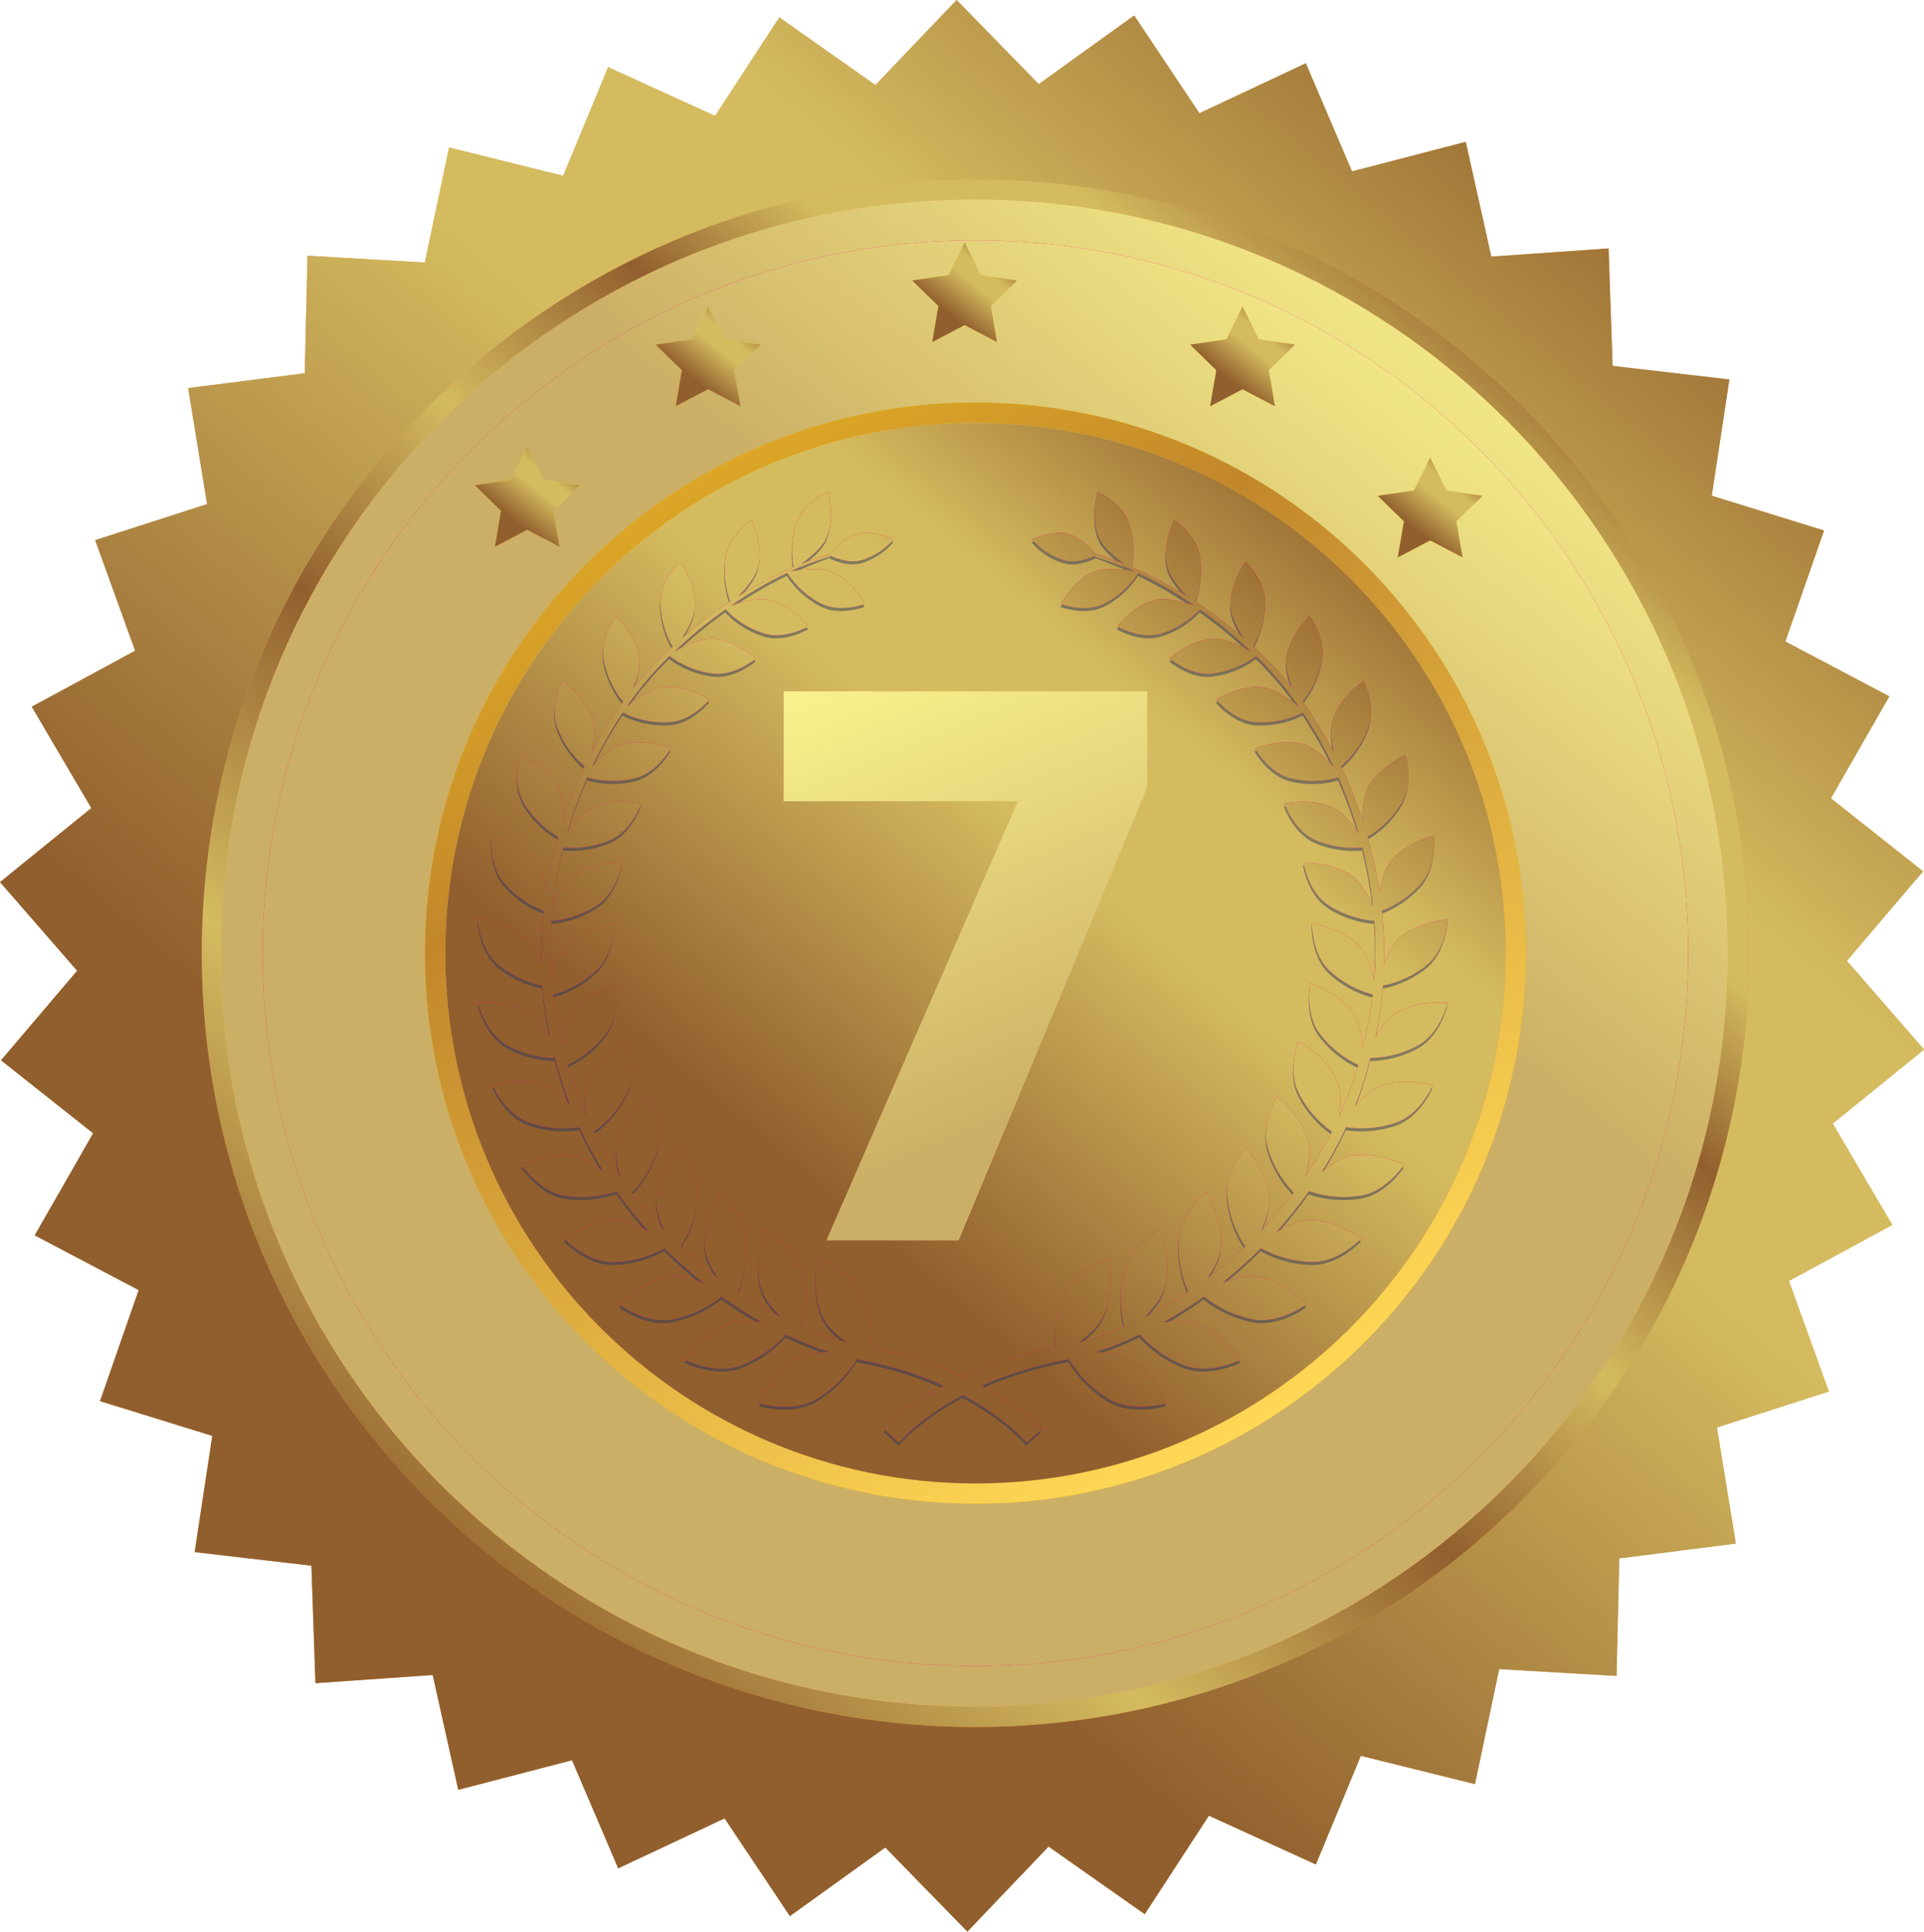 <svg xmlns="http://www.w3.org/2000/svg" width="526" height="528" viewBox="0 0 526 528" fill="none"><path d="M264.474 528L242.028 505.006L215.943 523.769L198.095 497.046L169.01 510.706L156.381 481.155L125.281 489.239L118.294 457.857L86.237 460.09L85.131 427.975L53.214 424.267L58.036 392.496L27.342 382.992L37.913 352.65L9.483 337.676L25.458 309.781L0.267 289.828L21.086 265.347L0 241.114L24.963 220.877L8.681 193.174L36.939 177.869L26.024 147.652L56.617 137.794L51.439 106.085L83.319 102.023L84.062 69.897L116.142 71.766L122.773 40.318L153.967 48.057L166.259 18.367L195.499 31.691L213.05 4.763L239.334 23.248L261.529 0L283.983 22.997L310.067 4.233L327.907 30.953L356.998 17.299L369.627 46.846L400.724 38.77L407.711 70.143L439.77 67.908L440.871 100.028L472.799 103.732L467.977 135.506L498.668 145.014L488.09 175.355L516.522 190.342L500.55 218.227L525.74 238.175L504.916 262.651L526.01 286.888L501.05 307.128L517.328 334.835L489.066 350.134L499.981 380.362L469.391 390.203L474.561 421.925L442.689 425.979L441.948 458.107L409.863 456.239L403.237 487.68L372.043 479.948L359.746 509.647L330.501 496.313L312.96 523.24L286.672 504.752L264.474 528Z" fill="#EDA256"></path><path d="M264.474 528L242.028 505.006L215.943 523.769L198.095 497.046L169.01 510.706L156.381 481.155L125.281 489.239L118.294 457.857L86.237 460.09L85.131 427.975L53.214 424.267L58.036 392.496L27.342 382.992L37.913 352.65L9.483 337.676L25.458 309.781L0.267 289.828L21.086 265.347L0 241.114L24.963 220.877L8.681 193.174L36.939 177.869L26.024 147.652L56.617 137.794L51.439 106.085L83.319 102.023L84.062 69.897L116.142 71.766L122.773 40.318L153.967 48.057L166.259 18.367L195.499 31.691L213.05 4.763L239.334 23.248L261.529 0L283.983 22.997L310.067 4.233L327.907 30.953L356.998 17.299L369.627 46.846L400.724 38.77L407.711 70.143L439.77 67.908L440.871 100.028L472.799 103.732L467.977 135.506L498.668 145.014L488.09 175.355L516.522 190.342L500.55 218.227L525.74 238.175L504.916 262.651L526.01 286.888L501.05 307.128L517.328 334.835L489.066 350.134L499.981 380.362L469.391 390.203L474.561 421.925L442.689 425.979L441.948 458.107L409.863 456.239L403.237 487.68L372.043 479.948L359.746 509.647L330.501 496.313L312.96 523.24L286.672 504.752L264.474 528Z" fill="url(#paint0_linear_41_1217)"></path><path d="M266.67 472.049C150.051 472.049 55.175 377.165 55.175 260.539C55.175 143.918 150.052 49.038 266.67 49.038C383.293 49.038 478.17 143.917 478.17 260.539C478.172 377.166 383.293 472.049 266.67 472.049Z" fill="url(#paint1_linear_41_1217)"></path><path d="M266.67 472.049C150.051 472.049 55.175 377.165 55.175 260.539C55.175 143.918 150.052 49.038 266.67 49.038C383.293 49.038 478.17 143.917 478.17 260.539C478.172 377.166 383.293 472.049 266.67 472.049Z" fill="url(#paint2_linear_41_1217)"></path><path d="M266.343 466.466C152.781 466.466 60.394 374.071 60.394 260.503C60.394 146.94 152.783 54.549 266.343 54.549C379.908 54.549 472.297 146.94 472.297 260.503C472.297 374.071 379.908 466.466 266.343 466.466Z" fill="#FFAE5C"></path><path d="M266.343 466.466C152.781 466.466 60.394 374.071 60.394 260.503C60.394 146.94 152.783 54.549 266.343 54.549C379.908 54.549 472.297 146.94 472.297 260.503C472.297 374.071 379.908 466.466 266.343 466.466Z" fill="url(#paint3_linear_41_1217)"></path><path d="M266.67 455.409C159.225 455.409 71.813 367.991 71.813 260.539C71.813 153.094 159.225 65.679 266.67 65.679C374.118 65.679 461.531 153.093 461.531 260.539C461.531 367.991 374.118 455.409 266.67 455.409Z" fill="#FF006B"></path><path d="M266.67 455.409C159.225 455.409 71.813 367.991 71.813 260.539C71.813 153.094 159.225 65.679 266.67 65.679C374.118 65.679 461.531 153.093 461.531 260.539C461.531 367.991 374.118 455.409 266.67 455.409Z" fill="url(#paint4_linear_41_1217)"></path><path d="M266.67 411.031C183.695 411.031 116.188 343.522 116.188 260.538C116.188 177.559 183.695 110.053 266.67 110.053C349.647 110.053 417.153 177.561 417.153 260.538C417.155 343.522 349.647 411.031 266.67 411.031Z" fill="#E7B40B"></path><path d="M266.67 411.031C183.695 411.031 116.188 343.522 116.188 260.538C116.188 177.559 183.695 110.053 266.67 110.053C349.647 110.053 417.153 177.561 417.153 260.538C417.155 343.522 349.647 411.031 266.67 411.031Z" fill="url(#paint5_linear_41_1217)"></path><path d="M266.67 405.487C186.751 405.487 121.736 340.464 121.736 260.54C121.736 180.62 186.751 115.601 266.67 115.601C346.59 115.601 411.609 180.62 411.609 260.54C411.609 340.464 346.59 405.487 266.67 405.487Z" fill="url(#paint6_linear_41_1217)"></path><path d="M266.67 405.487C186.751 405.487 121.736 340.464 121.736 260.54C121.736 180.62 186.751 115.601 266.67 115.601C346.59 115.601 411.609 180.62 411.609 260.54C411.609 340.464 346.59 405.487 266.67 405.487Z" fill="url(#paint7_linear_41_1217)"></path><path opacity="0.5" d="M387.64 286.569C393.741 283.24 395.646 274.955 395.646 274.955C395.646 274.955 386.221 273.995 380.549 278.404C378.807 279.76 377.199 282.103 375.936 284.33C376.968 279.634 377.635 274.927 378.009 270.237C380.319 269.806 385.147 268.509 389.958 264.671C395.276 260.424 395.702 252.101 395.702 252.101C395.702 252.101 386.447 252.779 381.72 258C380.295 259.576 379.162 262.051 378.326 264.382C378.447 259.463 378.23 254.584 377.718 249.776C379.808 249.017 384.374 246.947 388.471 242.308C392.879 237.302 391.874 229.197 391.874 229.197C391.874 229.197 383.057 231.428 379.394 237.27C378.172 239.215 377.473 242.158 377.077 244.738C376.299 239.56 375.182 234.487 373.775 229.562C375.552 228.568 379.803 225.786 383.084 220.407C386.491 214.829 384.145 207.177 384.145 207.177C384.145 207.177 376.008 210.831 373.468 217.094C372.533 219.389 372.422 222.744 372.526 225.459C370.825 220.201 368.806 215.131 366.504 210.321C368.064 209.05 371.676 205.646 373.917 199.917C376.254 193.952 372.685 186.962 372.685 186.962C372.685 186.962 365.46 191.873 364.069 198.352C363.567 200.678 364.001 203.852 364.55 206.425C361.965 201.488 359.099 196.866 356.02 192.614C357.358 191.024 360.129 187.181 361.285 181.45C362.524 175.292 357.895 169.159 357.895 169.159C357.895 169.159 351.754 175.126 351.511 181.617C351.431 183.789 352.26 186.527 353.157 188.825C349.783 184.59 346.197 180.817 342.486 177.566C343.454 175.959 345.658 171.665 345.801 165.672C345.957 159.519 340.437 154.386 340.437 154.386C340.437 154.386 335.526 161.192 336.402 167.494C336.749 169.996 338.455 173.057 339.905 175.279C335.384 171.342 330.936 168.03 326.693 165.238C327.302 163.73 328.88 159.048 327.959 152.96C327.053 147.001 320.857 142.984 320.857 142.984C320.857 142.984 317.276 150.388 319.193 156.32C320.034 158.917 322.585 161.883 324.432 163.787C318.894 160.324 313.77 157.754 309.365 155.855C309.677 154.437 310.495 149.557 308.52 143.68C306.637 138.078 299.966 135.26 299.966 135.26C299.966 135.26 297.783 143.013 300.633 148.416C301.967 150.936 305.253 153.526 307.362 155.018C304.221 153.74 301.519 152.819 299.389 152.164C298.431 150.994 295.113 147.274 291.1 146.589C287.709 146.012 281.997 148.197 281.997 148.197C281.997 148.197 284.73 151.926 290.263 153.822C294.259 155.194 298.706 153.036 299.53 152.602C302.305 153.576 306.021 154.998 310.387 157.069C308.339 156.686 302.845 155.829 299.522 156.916C293.722 158.821 289.911 165.921 289.911 165.921C289.911 165.921 296.672 168.518 301.913 165.79C307.772 162.755 310.566 158.323 311.095 157.408C315.694 159.628 320.963 162.563 326.577 166.429C324.167 165.582 319.663 164.229 316.573 164.672C310.404 165.553 305.321 172.016 305.321 172.016C305.321 172.016 311.649 175.821 317.401 174.01C323.449 172.114 326.99 168.498 327.962 167.394C332.171 170.379 336.548 173.883 340.969 178.012C341.298 178.303 341.62 178.614 341.946 178.912C339.652 177.631 335.431 175.518 332.282 175.42C325.926 175.206 319.672 180.81 319.672 180.81C319.672 180.81 325.363 185.752 331.467 184.954C337.942 184.112 342.155 181.053 343.282 180.148C347.442 184.136 351.389 188.822 355.025 194.045C352.939 192.346 349.095 189.505 345.975 188.848C339.625 187.517 332.353 192.032 332.353 192.032C332.353 192.032 337.188 198.006 343.457 198.284C349.973 198.58 354.683 196.36 356.096 195.599C359.16 200.171 361.971 205.14 364.461 210.413C362.568 208.352 359.774 205.666 357.219 204.642C351.074 202.171 342.967 205.421 342.967 205.421C342.967 205.421 346.762 212.282 353.017 213.673C359.02 215.017 363.862 213.922 365.786 213.342C367.943 218.246 369.824 223.387 371.346 228.713C369.824 226.393 367.67 223.567 365.469 222.199C359.727 218.629 351.005 220.457 351.005 220.457C351.005 220.457 353.604 228.028 359.645 230.533C365.278 232.878 370.218 232.714 372.364 232.482C373.685 237.745 374.663 243.166 375.246 248.673C374.129 246.058 372.444 242.772 370.448 240.983C365.315 236.379 356.221 236.67 356.221 236.67C356.221 236.67 357.494 244.737 363.121 248.325C368.395 251.702 373.422 252.403 375.597 252.544C375.982 257.902 375.986 263.332 375.561 268.787C374.9 265.948 373.785 262.315 372.078 260.15C367.736 254.61 358.55 253.295 358.55 253.295C358.55 253.295 358.402 261.628 363.416 266.231C368.101 270.539 373.008 272.138 375.185 272.67C374.618 277.557 373.701 282.449 372.391 287.312C372.185 284.484 371.689 281.102 370.483 278.853C367.091 272.519 358.094 269.566 358.094 269.566C358.094 269.566 356.47 277.921 360.69 283.428C364.538 288.456 369.036 290.93 371.197 291.904C369.824 296.761 368.078 301.434 366.054 305.925C366.361 303.022 366.477 299.461 365.651 296.947C363.365 289.982 354.847 285.421 354.847 285.421C354.847 285.421 351.731 293.523 355.007 299.812C357.962 305.517 362.015 308.795 364.026 310.172C361.872 314.415 359.449 318.47 356.809 322.333C357.538 319.628 358.115 316.469 357.768 314.038C356.711 306.639 348.957 300.547 348.957 300.547C348.957 300.547 344.391 308.136 346.56 315.033C348.444 321.036 351.747 324.981 353.58 326.825C350.796 330.503 347.812 333.973 344.679 337.237C345.8 334.761 346.804 331.922 346.88 329.585C347.127 321.957 340.414 314.464 340.414 314.464C340.414 314.464 334.483 321.279 335.442 328.596C336.249 334.84 338.784 339.341 340.313 341.567C336.998 344.681 333.552 347.555 330.022 350.198C331.544 347.951 332.994 345.358 333.471 343.082C335.068 335.462 329.649 326.738 329.649 326.738C329.649 326.738 322.484 332.538 322.15 340.059C321.855 346.464 323.598 351.425 324.739 353.939C320.796 356.57 316.787 358.903 312.767 360.919C314.826 358.845 316.954 356.318 317.901 353.955C320.859 346.579 316.957 336.857 316.957 336.857C316.957 336.857 308.732 341.411 307.061 348.915C305.6 355.437 306.544 360.817 307.253 363.492C303.033 365.301 298.845 366.741 294.758 367.807C297.072 366.137 299.458 364.087 300.75 362.007C305.028 355.12 302.834 344.655 302.834 344.655C302.834 344.655 293.754 347.775 290.752 355.017C288.303 360.904 288.136 366.149 288.318 369.109C282.376 370.239 276.988 371.755 272.167 373.477C268.847 374.653 265.837 375.881 263.117 377.118C260.397 375.881 257.389 374.653 254.071 373.477C249.25 371.753 243.851 370.236 237.909 369.106C238.091 366.148 237.927 360.901 235.48 355.017C232.471 347.775 223.396 344.655 223.396 344.655C223.396 344.655 221.201 355.12 225.475 362.007C226.767 364.087 229.148 366.135 231.46 367.805C227.378 366.738 223.187 365.297 218.977 363.489C219.683 360.817 220.622 355.439 219.172 348.917C217.5 341.415 209.266 336.859 209.266 336.859C209.266 336.859 205.37 346.581 208.32 353.956C209.268 356.315 211.396 358.84 213.452 360.912C209.437 358.898 205.428 356.565 201.488 353.939C202.629 351.421 204.373 346.462 204.084 340.061C203.741 332.541 196.581 326.739 196.581 326.739C196.581 326.739 191.158 335.463 192.755 343.083C193.233 345.356 194.68 347.939 196.196 350.188C192.672 347.546 189.225 344.676 185.917 341.566C187.446 339.338 189.979 334.838 190.791 328.599C191.743 321.284 185.816 314.468 185.816 314.468C185.816 314.468 179.106 321.96 179.346 329.588C179.423 331.92 180.426 334.753 181.541 337.225C178.413 333.964 175.431 330.495 172.65 326.825C174.484 324.978 177.785 321.036 179.669 315.037C181.834 308.137 177.273 300.55 177.273 300.55C177.273 300.55 169.516 306.642 168.456 314.042C168.109 316.467 168.688 319.621 169.413 322.319C166.776 318.461 164.355 314.408 162.208 310.169C164.219 308.791 168.271 305.514 171.224 299.814C174.492 293.523 171.379 285.423 171.379 285.423C171.379 285.423 162.856 289.983 160.574 296.949C159.751 299.455 159.861 303.006 160.169 305.903C158.144 301.416 156.406 296.751 155.037 291.904C157.2 290.927 161.698 288.453 165.535 283.428C169.757 277.921 168.13 269.566 168.13 269.566C168.13 269.566 159.129 272.518 155.745 278.853C154.543 281.094 154.04 284.463 153.839 287.286C152.529 282.431 151.616 277.546 151.05 272.669C153.23 272.132 158.131 270.529 162.809 266.229C167.824 261.625 167.677 253.293 167.677 253.293C167.677 253.293 158.49 254.608 154.141 260.148C152.447 262.305 151.334 265.922 150.672 268.756C150.246 263.31 150.253 257.889 150.638 252.541C152.817 252.398 157.838 251.692 163.102 248.321C168.731 244.735 170.004 236.667 170.004 236.667C170.004 236.667 160.907 236.374 155.778 240.98C153.788 242.759 152.108 246.026 150.989 248.638C151.579 243.139 152.551 237.731 153.873 232.479C156.02 232.711 160.955 232.871 166.582 230.528C172.623 228.023 175.221 220.452 175.221 220.452C175.221 220.452 166.5 218.624 160.759 222.194C158.563 223.557 156.417 226.367 154.892 228.684C156.417 223.366 158.293 218.235 160.444 213.338C162.373 213.917 167.207 215.01 173.21 213.668C179.464 212.278 183.261 205.417 183.261 205.417C183.261 205.417 175.156 202.166 169.006 204.637C166.453 205.658 163.672 208.331 161.782 210.392C164.267 205.126 167.074 200.163 170.134 195.599C171.56 196.365 176.269 198.577 182.77 198.279C189.039 198.001 193.878 192.028 193.878 192.028C193.878 192.028 186.607 187.512 180.249 188.843C177.145 189.496 173.316 192.319 171.223 194.018C174.854 188.808 178.799 184.13 182.948 180.148C184.081 181.055 188.295 184.107 194.758 184.95C200.865 185.749 206.554 180.805 206.554 180.805C206.554 180.805 200.3 175.202 193.943 175.415C190.807 175.515 186.603 177.611 184.302 178.896C184.625 178.6 184.943 178.293 185.269 178.007C189.683 173.88 194.059 170.379 198.264 167.394C199.25 168.506 202.788 172.112 208.824 174.006C214.574 175.816 220.908 172.011 220.908 172.011C220.908 172.011 215.822 165.547 209.65 164.668C206.575 164.225 202.09 165.568 199.674 166.415C205.28 162.555 210.544 159.625 215.135 157.408C215.671 158.329 218.465 162.753 224.318 165.785C229.558 168.513 236.318 165.917 236.318 165.917C236.318 165.917 232.505 158.816 226.706 156.911C223.395 155.828 217.916 156.677 215.857 157.062C220.217 154.993 223.928 153.574 226.703 152.602C227.536 153.037 231.973 155.191 235.966 153.818C241.494 151.923 244.227 148.194 244.227 148.194C244.227 148.194 238.525 146.009 235.123 146.586C231.113 147.271 227.79 150.997 226.838 152.163C224.707 152.82 222.001 153.738 218.858 155.018C220.966 153.529 224.26 150.936 225.591 148.412C228.447 143.009 226.259 135.256 226.259 135.256C226.259 135.256 219.588 138.074 217.706 143.677C215.73 149.555 216.545 154.441 216.862 155.854C212.451 157.755 207.324 160.326 201.788 163.793C203.634 161.888 206.193 158.916 207.032 156.317C208.945 150.385 205.368 142.98 205.368 142.98C205.368 142.98 199.173 146.998 198.269 152.957C197.345 159.049 198.928 163.734 199.536 165.24C195.287 168.032 190.838 171.348 186.309 175.287C187.759 173.065 189.481 169.998 189.827 167.489C190.701 161.187 185.798 154.381 185.798 154.381C185.798 154.381 180.271 159.514 180.421 165.667C180.57 171.667 182.779 175.968 183.74 177.568C180.027 180.82 176.441 184.596 173.063 188.835C173.962 186.535 174.795 183.789 174.714 181.612C174.472 175.12 168.328 169.154 168.328 169.154C168.328 169.154 163.7 175.287 164.939 181.445C166.098 187.179 168.874 191.028 170.208 192.616C167.133 196.868 164.264 201.491 161.676 206.428C162.225 203.851 162.659 200.676 162.16 198.347C160.767 191.868 153.543 186.957 153.543 186.957C153.543 186.957 149.979 193.945 152.31 199.912C154.554 205.642 158.171 209.046 159.727 210.318C157.425 215.134 155.401 220.211 153.699 225.475C153.807 222.759 153.696 219.392 152.764 217.089C150.219 210.826 142.08 207.172 142.08 207.172C142.08 207.172 139.731 214.824 143.138 220.402C146.425 225.786 150.679 228.57 152.457 229.56C151.045 234.495 149.933 239.578 149.153 244.766C148.754 242.176 148.058 239.216 146.832 237.263C143.168 231.421 134.356 229.19 134.356 229.19C134.356 229.19 133.345 237.295 137.759 242.301C141.85 246.947 146.432 249.014 148.515 249.771C148.004 254.589 147.785 259.481 147.909 264.406C147.071 262.067 145.933 259.577 144.499 257.994C139.778 252.773 130.528 252.094 130.528 252.094C130.528 252.094 130.95 260.418 136.27 264.665C141.083 268.51 145.919 269.807 148.226 270.23C148.595 274.927 149.266 279.642 150.302 284.348C149.037 282.111 147.423 279.758 145.678 278.398C140.005 273.987 130.585 274.948 130.585 274.948C130.585 274.948 132.493 283.234 138.588 286.563C144.176 289.615 149.34 290.032 151.691 290.04C152.788 294.546 154.18 298.916 155.834 303.141C154.212 301.215 152.281 299.28 150.376 298.275C143.895 294.848 134.602 297.481 134.602 297.481C134.602 297.481 137.984 305.478 144.699 307.734C150.712 309.758 155.858 309.336 158.301 308.938C160.288 313.241 162.557 317.371 165.043 321.322C163.02 319.599 160.624 317.887 158.448 317.181C151.328 314.887 142.45 319.182 142.45 319.182C142.45 319.182 147.264 326.608 154.411 327.693C160.959 328.686 166.138 327.268 168.445 326.437C171.232 330.382 174.248 334.115 177.433 337.634C175.044 336.214 172.234 334.848 169.845 334.517C162.287 333.472 154.13 339.357 154.13 339.357C154.13 339.357 160.28 345.973 167.662 345.79C174.465 345.628 179.445 343.247 181.593 342.011C184.983 345.411 188.534 348.573 192.188 351.478C189.552 350.487 186.517 349.629 184.08 349.721C176.299 350.008 169.144 357.366 169.144 357.366C169.144 357.366 176.497 362.925 183.885 361.438C190.625 360.079 195.184 356.858 197.157 355.222C200.83 357.847 204.576 360.232 208.352 362.338C205.76 361.907 202.96 361.693 200.78 362.163C193.016 363.835 187.128 372.496 187.128 372.496C187.128 372.496 195.506 376.777 202.663 373.973C208.94 371.514 212.893 367.678 214.69 365.614C218.749 367.543 222.802 369.159 226.795 370.427C224.17 370.466 221.406 370.753 219.35 371.589C211.842 374.645 207.464 384.392 207.464 384.392C207.464 384.392 216.634 387.21 223.331 383.128C229.425 379.41 232.736 374.655 234.088 372.343C243.603 374.049 251.526 376.706 257.979 379.62C246.288 385.768 241.516 391.449 241.516 391.449L245.669 395.151C245.669 395.151 251.115 388.528 263.105 382.136C275.101 388.528 280.549 395.151 280.549 395.151L284.704 391.449C284.704 391.449 279.926 385.768 268.235 379.62C274.688 376.708 282.608 374.052 292.118 372.343C293.475 374.656 296.785 379.41 302.871 383.128C309.569 387.21 318.745 384.392 318.745 384.392C318.745 384.392 314.364 374.645 306.856 371.589C304.803 370.753 302.041 370.467 299.416 370.427C303.406 369.157 307.462 367.543 311.519 365.614C313.318 367.681 317.266 371.514 323.545 373.973C330.703 376.777 339.078 372.496 339.078 372.496C339.078 372.496 333.193 363.835 325.424 362.163C323.249 361.695 320.452 361.907 317.862 362.338C321.635 360.232 325.381 357.848 329.052 355.222C331.025 356.861 335.582 360.081 342.322 361.438C349.706 362.925 357.059 357.366 357.059 357.366C357.059 357.366 349.907 350.008 342.128 349.721C339.696 349.629 336.662 350.487 334.026 351.478C337.68 348.571 341.226 345.411 344.618 342.011C346.769 343.249 351.751 345.628 358.547 345.79C365.929 345.973 372.081 339.357 372.081 339.357C372.081 339.357 363.924 333.472 356.366 334.517C353.98 334.848 351.173 336.213 348.783 337.634C351.964 334.115 354.978 330.382 357.766 326.442C360.079 327.272 365.257 328.686 371.793 327.694C378.943 326.609 383.763 319.184 383.763 319.184C383.763 319.184 374.886 314.889 367.766 317.183C365.593 317.887 363.201 319.594 361.175 321.311C363.661 317.363 365.927 313.238 367.916 308.939C370.361 309.338 375.502 309.756 381.511 307.735C388.225 305.478 391.607 297.483 391.607 297.483C391.607 297.483 382.314 294.849 375.828 298.277C373.931 299.28 372.005 301.207 370.39 303.128C372.042 298.908 373.434 294.541 374.524 290.041C376.897 290.037 382.049 289.617 387.64 286.569Z" fill="#2C3B5C"></path><path d="M387.746 285.736C393.847 282.407 395.752 274.12 395.752 274.12C395.752 274.12 386.327 273.159 380.655 277.57C378.914 278.925 377.307 281.269 376.043 283.497C377.077 278.799 377.742 274.091 378.117 269.4C380.427 268.971 385.251 267.674 390.063 263.837C395.382 259.588 395.806 251.264 395.806 251.264C395.806 251.264 386.552 251.944 381.827 257.165C380.401 258.742 379.27 261.216 378.431 263.549C378.553 258.63 378.336 253.751 377.824 248.941C379.909 248.181 384.484 246.111 388.576 241.473C392.987 236.469 391.982 228.365 391.982 228.365C391.982 228.365 383.161 230.595 379.5 236.436C378.278 238.382 377.579 241.325 377.183 243.905C376.405 238.726 375.288 233.652 373.883 228.728C375.661 227.733 379.908 224.951 383.19 219.575C386.595 213.995 384.251 206.344 384.251 206.344C384.251 206.344 376.116 209.998 373.573 216.259C372.642 218.556 372.526 221.909 372.634 224.623C370.93 219.365 368.911 214.296 366.612 209.486C368.171 208.213 371.782 204.81 374.024 199.081C376.358 193.117 372.788 186.126 372.788 186.126C372.788 186.126 365.564 191.037 364.173 197.514C363.672 199.843 364.107 203.015 364.657 205.588C362.076 200.651 359.206 196.03 356.125 191.778C357.462 190.191 360.233 186.345 361.391 180.614C362.63 174.457 358.004 168.324 358.004 168.324C358.004 168.324 351.86 174.29 351.62 180.782C351.538 182.956 352.368 185.692 353.268 187.991C349.892 183.755 346.304 179.982 342.594 176.732C343.562 175.126 345.762 170.83 345.909 164.838C346.063 158.686 340.543 153.551 340.543 153.551C340.543 153.551 335.635 160.357 336.511 166.66C336.855 169.163 338.567 172.226 340.016 174.444C335.492 170.507 331.044 167.196 326.802 164.407C327.408 162.899 328.99 158.215 328.068 152.128C327.163 146.168 320.966 142.152 320.966 142.152C320.966 142.152 317.383 149.556 319.303 155.488C320.143 158.084 322.693 161.05 324.538 162.955C319.004 159.492 313.877 156.922 309.473 155.024C309.786 153.604 310.603 148.724 308.627 142.85C306.746 137.244 300.073 134.428 300.073 134.428C300.073 134.428 297.892 142.179 300.742 147.582C302.076 150.105 305.361 152.694 307.473 154.184C304.329 152.906 301.625 151.985 299.493 151.331C298.538 150.161 295.22 146.443 291.206 145.758C287.815 145.179 282.106 147.364 282.106 147.364C282.106 147.364 284.837 151.095 290.369 152.988C294.367 154.361 298.812 152.202 299.636 151.772C302.414 152.743 306.129 154.165 310.495 156.236C308.447 155.853 302.953 154.996 299.633 156.081C293.831 157.986 290.02 165.088 290.02 165.088C290.02 165.088 296.78 167.683 302.022 164.956C307.883 161.92 310.675 157.486 311.206 156.573C315.803 158.793 321.074 161.727 326.688 165.595C324.278 164.749 319.774 163.394 316.684 163.839C310.513 164.72 305.428 171.182 305.428 171.182C305.428 171.182 311.759 174.987 317.512 173.176C323.559 171.279 327.098 167.664 328.073 166.558C332.28 169.544 336.659 173.047 341.078 177.175C341.404 177.466 341.731 177.778 342.057 178.077C339.763 176.794 335.539 174.684 332.393 174.582C326.037 174.372 319.782 179.972 319.782 179.972C319.782 179.972 325.476 184.914 331.578 184.117C338.051 183.273 342.263 180.215 343.391 179.312C347.55 183.301 351.5 187.986 355.136 193.207C353.049 191.508 349.204 188.667 346.084 188.012C339.734 186.679 332.465 191.196 332.465 191.196C332.465 191.196 337.3 197.168 343.568 197.449C350.083 197.743 354.793 195.523 356.207 194.763C359.27 199.335 362.08 204.304 364.569 209.576C362.68 207.516 359.885 204.828 357.33 203.804C351.183 201.338 343.076 204.585 343.076 204.585C343.076 204.585 346.872 211.446 353.127 212.836C359.132 214.179 363.972 213.084 365.898 212.505C368.054 217.41 369.935 222.551 371.459 227.876C369.935 225.557 367.779 222.731 365.577 221.363C359.836 217.792 351.114 219.622 351.114 219.622C351.114 219.622 353.713 227.19 359.754 229.696C365.387 232.042 370.327 231.879 372.473 231.646C373.794 236.907 374.772 242.326 375.359 247.837C374.238 245.22 372.555 241.936 370.558 240.145C365.424 235.539 356.332 235.832 356.332 235.832C356.332 235.832 357.607 243.9 363.231 247.488C368.506 250.864 373.532 251.565 375.707 251.708C376.093 257.066 376.095 262.494 375.672 267.949C375.008 265.111 373.892 261.478 372.187 259.313C367.845 253.775 358.66 252.46 358.66 252.46C358.66 252.46 358.512 260.792 363.527 265.396C368.21 269.703 373.118 271.302 375.293 271.836C374.725 276.723 373.811 281.614 372.5 286.477C372.298 283.649 371.796 280.267 370.592 278.02C367.202 271.686 358.205 268.735 358.205 268.735C358.205 268.735 356.581 277.087 360.798 282.595C364.648 287.623 369.145 290.097 371.306 291.073C369.933 295.929 368.189 300.601 366.162 305.094C366.471 302.192 366.586 298.63 365.762 296.117C363.476 289.15 354.959 284.59 354.959 284.59C354.959 284.59 351.842 292.693 355.117 298.979C358.073 304.685 362.124 307.965 364.135 309.341C361.986 313.585 359.56 317.64 356.919 321.503C357.645 318.798 358.224 315.641 357.878 313.207C356.825 305.809 349.068 299.717 349.068 299.717C349.068 299.717 344.502 307.307 346.671 314.204C348.553 320.208 351.857 324.149 353.692 325.996C350.907 329.673 347.921 333.143 344.787 336.407C345.907 333.931 346.913 331.092 346.989 328.753C347.235 321.13 340.522 313.636 340.522 313.636C340.522 313.636 334.592 320.452 335.551 327.766C336.362 334.011 338.895 338.511 340.424 340.739C337.109 343.853 333.663 346.727 330.133 349.37C331.652 347.121 333.106 344.528 333.582 342.252C335.18 334.632 329.761 325.908 329.761 325.908C329.761 325.908 322.595 331.709 322.259 339.228C321.968 345.632 323.71 350.595 324.852 353.109C320.907 355.739 316.898 358.073 312.877 360.089C314.937 358.013 317.067 355.486 318.013 353.126C320.971 345.748 317.067 336.026 317.067 336.026C317.067 336.026 308.839 340.583 307.172 348.084C305.713 354.607 306.655 359.986 307.362 362.659C303.147 364.468 298.958 365.906 294.868 366.974C297.185 365.303 299.569 363.255 300.861 361.172C305.14 354.289 302.945 343.822 302.945 343.822C302.945 343.822 293.867 346.944 290.862 354.184C288.414 360.073 288.247 365.316 288.429 368.276C282.49 369.407 277.099 370.922 272.278 372.645C268.96 373.82 265.952 375.048 263.229 376.288C260.509 375.048 257.501 373.822 254.184 372.645C249.361 370.922 243.963 369.404 238.018 368.276C238.198 365.318 238.038 360.069 235.591 354.184C232.582 346.944 223.507 343.822 223.507 343.822C223.507 343.822 221.311 354.289 225.587 361.172C226.878 363.254 229.261 365.3 231.572 366.97C227.487 365.905 223.3 364.464 219.088 362.656C219.794 359.983 220.734 354.602 219.281 348.082C217.611 340.58 209.377 336.024 209.377 336.024C209.377 336.024 205.484 345.745 208.432 353.125C209.38 355.48 211.509 358.007 213.565 360.079C209.548 358.066 205.538 355.734 201.598 353.106C202.741 350.588 204.484 345.629 204.194 339.228C203.854 331.709 196.692 325.908 196.692 325.908C196.692 325.908 191.268 334.63 192.866 342.252C193.345 344.525 194.787 347.111 196.306 349.357C192.784 346.714 189.338 343.845 186.028 340.736C187.558 338.504 190.09 334.007 190.902 327.766C191.855 320.452 185.928 313.636 185.928 313.636C185.928 313.636 179.217 321.132 179.456 328.753C179.535 331.089 180.537 333.92 181.652 336.392C178.526 333.134 175.544 329.661 172.763 325.99C174.597 324.148 177.892 320.203 179.779 314.202C181.948 307.306 177.384 299.715 177.384 299.715C177.384 299.715 169.626 305.807 168.567 313.205C168.221 315.633 168.8 318.783 169.523 321.486C166.887 317.626 164.466 313.573 162.319 309.334C164.331 307.957 168.382 304.679 171.335 298.977C174.602 292.69 171.488 284.588 171.488 284.588C171.488 284.588 162.966 289.149 160.685 296.116C159.864 298.622 159.973 302.17 160.282 305.066C158.255 300.581 156.517 295.916 155.147 291.07C157.313 290.092 161.811 287.618 165.649 282.593C169.866 277.086 168.241 268.733 168.241 268.733C168.241 268.733 159.242 271.685 155.853 278.018C154.654 280.261 154.149 283.627 153.95 286.45C152.641 281.597 151.728 276.713 151.161 271.833C153.337 271.297 158.242 269.696 162.918 265.396C167.937 260.792 167.786 252.46 167.786 252.46C167.786 252.46 158.604 253.775 154.255 259.313C152.558 261.472 151.445 265.087 150.785 267.923C150.36 262.475 150.363 257.055 150.752 251.708C152.931 251.565 157.951 250.858 163.214 247.488C168.84 243.9 170.115 235.832 170.115 235.832C170.115 235.832 161.02 235.539 155.89 240.145C153.9 241.926 152.22 245.191 151.1 247.803C151.688 242.306 152.661 236.898 153.984 231.646C156.134 231.879 161.065 232.038 166.693 229.696C172.734 227.192 175.333 219.622 175.333 219.622C175.333 219.622 166.607 217.792 160.872 221.363C158.678 222.724 156.528 225.536 155.004 227.851C156.528 222.535 158.404 217.405 160.555 212.507C162.483 213.087 167.318 214.177 173.32 212.836C179.572 211.444 183.374 204.585 183.374 204.585C183.374 204.585 175.267 201.336 169.117 203.804C166.564 204.826 163.783 207.498 161.894 209.559C164.379 204.294 167.186 199.333 170.247 194.766C171.673 195.533 176.378 197.745 182.879 197.449C189.151 197.168 193.987 191.196 193.987 191.196C193.987 191.196 186.718 186.679 180.361 188.012C177.254 188.666 173.427 191.487 171.337 193.188C174.965 187.978 178.913 183.3 183.062 179.316C184.194 180.223 188.409 183.276 194.871 184.118C200.978 184.915 206.667 179.974 206.667 179.974C206.667 179.974 200.412 174.373 194.051 174.584C190.918 174.684 186.716 176.781 184.416 178.067C184.735 177.77 185.052 177.465 185.38 177.177C189.796 173.05 194.172 169.549 198.375 166.566C199.361 167.678 202.899 171.282 208.937 173.176C214.685 174.986 221.02 171.182 221.02 171.182C221.02 171.182 215.936 164.719 209.761 163.839C206.686 163.397 202.203 164.738 199.785 165.585C205.392 161.724 210.654 158.793 215.246 156.576C215.78 157.499 218.575 161.925 224.43 164.955C229.669 167.681 236.429 165.087 236.429 165.087C236.429 165.087 232.617 157.986 226.822 156.08C223.507 154.996 218.026 155.845 215.968 156.231C220.326 154.162 224.039 152.743 226.812 151.77C227.647 152.206 232.087 154.358 236.076 152.985C241.605 151.092 244.336 147.361 244.336 147.361C244.336 147.361 238.636 145.176 235.236 145.755C231.223 146.439 227.902 150.166 226.951 151.33C224.817 151.985 222.112 152.905 218.969 154.186C221.078 152.694 224.37 150.103 225.702 147.579C228.56 142.178 226.372 134.425 226.372 134.425C226.372 134.425 219.701 137.241 217.817 142.847C215.839 148.724 216.658 153.609 216.974 155.022C212.563 156.925 207.437 159.494 201.899 162.962C203.744 161.057 206.302 158.084 207.144 155.485C209.056 149.555 205.477 142.149 205.477 142.149C205.477 142.149 199.282 146.165 198.383 152.125C197.457 158.216 199.039 162.9 199.647 164.408C195.4 167.199 190.949 170.515 186.422 174.455C187.872 172.237 189.593 169.165 189.939 166.657C190.81 160.356 185.911 153.548 185.911 153.548C185.911 153.548 180.384 158.682 180.535 164.834C180.681 170.835 182.888 175.134 183.851 176.735C180.14 179.987 176.55 183.764 173.174 188.003C174.076 185.7 174.905 182.956 174.827 180.779C174.584 174.287 168.44 168.321 168.44 168.321C168.44 168.321 163.81 174.452 165.051 180.61C166.212 186.345 168.983 190.193 170.321 191.781C167.246 196.033 164.375 200.656 161.786 205.595C162.341 203.019 162.772 199.841 162.269 197.512C160.877 191.034 153.656 186.124 153.656 186.124C153.656 186.124 150.089 193.114 152.423 199.079C154.668 204.81 158.284 208.215 159.84 209.485C157.538 214.301 155.516 219.377 153.81 224.644C153.918 221.927 153.808 218.562 152.874 216.257C150.328 209.994 142.191 206.342 142.191 206.342C142.191 206.342 139.847 213.994 143.253 219.574C146.534 224.957 150.791 227.738 152.567 228.73C151.156 233.665 150.04 238.748 149.264 243.937C148.867 241.346 148.168 238.386 146.944 236.435C143.281 230.592 134.467 228.364 134.467 228.364C134.467 228.364 133.457 236.469 137.87 241.471C141.964 246.117 146.544 248.184 148.626 248.943C148.113 253.761 147.897 258.649 148.021 263.578C147.184 261.241 146.042 258.749 144.608 257.165C139.892 251.944 130.639 251.264 130.639 251.264C130.639 251.264 131.06 259.59 136.381 263.837C141.196 267.682 146.028 268.978 148.336 269.4C148.709 274.099 149.378 278.816 150.415 283.518C149.145 281.283 147.536 278.928 145.788 277.568C140.115 273.157 130.695 274.118 130.695 274.118C130.695 274.118 132.605 282.405 138.696 285.734C144.289 288.787 149.45 289.203 151.801 289.208C152.898 293.714 154.289 298.087 155.943 302.311C154.324 300.385 152.391 298.45 150.487 297.445C144.007 294.016 134.714 296.649 134.714 296.649C134.714 296.649 138.096 304.647 144.813 306.904C150.822 308.928 155.966 308.506 158.411 308.108C160.401 312.413 162.671 316.539 165.156 320.492C163.13 318.767 160.734 317.057 158.559 316.354C151.44 314.059 142.561 318.353 142.561 318.353C142.561 318.353 147.377 325.778 154.525 326.864C161.069 327.856 166.249 326.438 168.559 325.607C171.346 329.552 174.362 333.285 177.547 336.804C175.156 335.384 172.346 334.018 169.959 333.688C162.397 332.643 154.244 338.53 154.244 338.53C154.244 338.53 160.391 345.145 167.773 344.963C174.576 344.798 179.558 342.42 181.705 341.184C185.097 344.582 188.647 347.746 192.299 350.651C189.662 349.662 186.629 348.802 184.192 348.895C176.412 349.182 169.257 356.541 169.257 356.541C169.257 356.541 176.611 362.098 183.998 360.611C190.738 359.251 195.3 356.031 197.269 354.395C200.942 357.023 204.69 359.405 208.466 361.513C205.873 361.08 203.074 360.87 200.893 361.334C193.127 363.008 187.238 371.669 187.238 371.669C187.238 371.669 195.618 375.952 202.777 373.147C209.056 370.687 213.004 366.851 214.804 364.786C218.863 366.715 222.917 368.329 226.907 369.6C224.28 369.637 221.52 369.925 219.464 370.761C211.956 373.818 207.582 383.565 207.582 383.565C207.582 383.565 216.748 386.383 223.441 382.301C229.537 378.583 232.847 373.83 234.199 371.516C243.715 373.224 251.64 375.881 258.088 378.795C246.4 384.941 241.626 390.622 241.626 390.622L245.781 394.327C245.781 394.327 251.227 387.703 263.219 381.311C275.213 387.704 280.658 394.327 280.658 394.327L284.815 390.622C284.815 390.622 280.039 384.941 268.351 378.795C274.797 375.883 282.72 373.224 292.232 371.516C293.59 373.831 296.899 378.583 302.985 382.301C309.683 386.383 318.859 383.565 318.859 383.565C318.859 383.565 314.477 373.82 306.967 370.761C304.914 369.925 302.155 369.639 299.53 369.6C303.52 368.33 307.574 366.715 311.63 364.786C313.429 366.853 317.378 370.685 323.657 373.147C330.816 375.95 339.189 371.669 339.189 371.669C339.189 371.669 333.306 363.008 325.538 361.334C323.362 360.87 320.565 361.082 317.975 361.513C321.749 359.405 325.493 357.023 329.165 354.395C331.137 356.034 335.695 359.254 342.437 360.611C349.817 362.098 357.171 356.541 357.171 356.541C357.171 356.541 350.022 349.182 342.242 348.895C339.81 348.802 336.775 349.661 334.137 350.651C337.794 347.744 341.337 344.584 344.732 341.184C346.881 342.424 351.861 344.799 358.66 344.963C366.041 345.145 372.192 338.53 372.192 338.53C372.192 338.53 364.037 332.643 356.477 333.688C354.089 334.018 351.286 335.384 348.895 336.804C352.077 333.285 355.091 329.552 357.88 325.61C360.192 326.442 365.373 327.855 371.904 326.864C379.059 325.778 383.874 318.353 383.874 318.353C383.874 318.353 374.998 314.059 367.879 316.354C365.705 317.057 363.313 318.762 361.29 320.479C363.775 316.533 366.041 312.408 368.03 308.108C370.475 308.508 375.614 308.928 381.626 306.904C388.339 304.645 391.721 296.649 391.721 296.649C391.721 296.649 382.427 294.016 375.94 297.445C374.045 298.447 372.116 300.374 370.502 302.297C372.156 298.075 373.545 293.709 374.642 289.208C377.005 289.203 382.16 288.784 387.746 285.736Z" fill="#FF006B"></path><path d="M387.746 285.736C393.847 282.407 395.752 274.12 395.752 274.12C395.752 274.12 386.327 273.159 380.655 277.57C378.914 278.925 377.307 281.269 376.043 283.497C377.077 278.799 377.742 274.091 378.117 269.4C380.427 268.971 385.251 267.674 390.063 263.837C395.382 259.588 395.806 251.264 395.806 251.264C395.806 251.264 386.552 251.944 381.827 257.165C380.401 258.742 379.27 261.216 378.431 263.549C378.553 258.63 378.336 253.751 377.824 248.941C379.909 248.181 384.484 246.111 388.576 241.473C392.987 236.469 391.982 228.365 391.982 228.365C391.982 228.365 383.161 230.595 379.5 236.436C378.278 238.382 377.579 241.325 377.183 243.905C376.405 238.726 375.288 233.652 373.883 228.728C375.661 227.733 379.908 224.951 383.19 219.575C386.595 213.995 384.251 206.344 384.251 206.344C384.251 206.344 376.116 209.998 373.573 216.259C372.642 218.556 372.526 221.909 372.634 224.623C370.93 219.365 368.911 214.296 366.612 209.486C368.171 208.213 371.782 204.81 374.024 199.081C376.358 193.117 372.788 186.126 372.788 186.126C372.788 186.126 365.564 191.037 364.173 197.514C363.672 199.843 364.107 203.015 364.657 205.588C362.076 200.651 359.206 196.03 356.125 191.778C357.462 190.191 360.233 186.345 361.391 180.614C362.63 174.457 358.004 168.324 358.004 168.324C358.004 168.324 351.86 174.29 351.62 180.782C351.538 182.956 352.368 185.692 353.268 187.991C349.892 183.755 346.304 179.982 342.594 176.732C343.562 175.126 345.762 170.83 345.909 164.838C346.063 158.686 340.543 153.551 340.543 153.551C340.543 153.551 335.635 160.357 336.511 166.66C336.855 169.163 338.567 172.226 340.016 174.444C335.492 170.507 331.044 167.196 326.802 164.407C327.408 162.899 328.99 158.215 328.068 152.128C327.163 146.168 320.966 142.152 320.966 142.152C320.966 142.152 317.383 149.556 319.303 155.488C320.143 158.084 322.693 161.05 324.538 162.955C319.004 159.492 313.877 156.922 309.473 155.024C309.786 153.604 310.603 148.724 308.627 142.85C306.746 137.244 300.073 134.428 300.073 134.428C300.073 134.428 297.892 142.179 300.742 147.582C302.076 150.105 305.361 152.694 307.473 154.184C304.329 152.906 301.625 151.985 299.493 151.331C298.538 150.161 295.22 146.443 291.206 145.758C287.815 145.179 282.106 147.364 282.106 147.364C282.106 147.364 284.837 151.095 290.369 152.988C294.367 154.361 298.812 152.202 299.636 151.772C302.414 152.743 306.129 154.165 310.495 156.236C308.447 155.853 302.953 154.996 299.633 156.081C293.831 157.986 290.02 165.088 290.02 165.088C290.02 165.088 296.78 167.683 302.022 164.956C307.883 161.92 310.675 157.486 311.206 156.573C315.803 158.793 321.074 161.727 326.688 165.595C324.278 164.749 319.774 163.394 316.684 163.839C310.513 164.72 305.428 171.182 305.428 171.182C305.428 171.182 311.759 174.987 317.512 173.176C323.559 171.279 327.098 167.664 328.073 166.558C332.28 169.544 336.659 173.047 341.078 177.175C341.404 177.466 341.731 177.778 342.057 178.077C339.763 176.794 335.539 174.684 332.393 174.582C326.037 174.372 319.782 179.972 319.782 179.972C319.782 179.972 325.476 184.914 331.578 184.117C338.051 183.273 342.263 180.215 343.391 179.312C347.55 183.301 351.5 187.986 355.136 193.207C353.049 191.508 349.204 188.667 346.084 188.012C339.734 186.679 332.465 191.196 332.465 191.196C332.465 191.196 337.3 197.168 343.568 197.449C350.083 197.743 354.793 195.523 356.207 194.763C359.27 199.335 362.08 204.304 364.569 209.576C362.68 207.516 359.885 204.828 357.33 203.804C351.183 201.338 343.076 204.585 343.076 204.585C343.076 204.585 346.872 211.446 353.127 212.836C359.132 214.179 363.972 213.084 365.898 212.505C368.054 217.41 369.935 222.551 371.459 227.876C369.935 225.557 367.779 222.731 365.577 221.363C359.836 217.792 351.114 219.622 351.114 219.622C351.114 219.622 353.713 227.19 359.754 229.696C365.387 232.042 370.327 231.879 372.473 231.646C373.794 236.907 374.772 242.326 375.359 247.837C374.238 245.22 372.555 241.936 370.558 240.145C365.424 235.539 356.332 235.832 356.332 235.832C356.332 235.832 357.607 243.9 363.231 247.488C368.506 250.864 373.532 251.565 375.707 251.708C376.093 257.066 376.095 262.494 375.672 267.949C375.008 265.111 373.892 261.478 372.187 259.313C367.845 253.775 358.66 252.46 358.66 252.46C358.66 252.46 358.512 260.792 363.527 265.396C368.21 269.703 373.118 271.302 375.293 271.836C374.725 276.723 373.811 281.614 372.5 286.477C372.298 283.649 371.796 280.267 370.592 278.02C367.202 271.686 358.205 268.735 358.205 268.735C358.205 268.735 356.581 277.087 360.798 282.595C364.648 287.623 369.145 290.097 371.306 291.073C369.933 295.929 368.189 300.601 366.162 305.094C366.471 302.192 366.586 298.63 365.762 296.117C363.476 289.15 354.959 284.59 354.959 284.59C354.959 284.59 351.842 292.693 355.117 298.979C358.073 304.685 362.124 307.965 364.135 309.341C361.986 313.585 359.56 317.64 356.919 321.503C357.645 318.798 358.224 315.641 357.878 313.207C356.825 305.809 349.068 299.717 349.068 299.717C349.068 299.717 344.502 307.307 346.671 314.204C348.553 320.208 351.857 324.149 353.692 325.996C350.907 329.673 347.921 333.143 344.787 336.407C345.907 333.931 346.913 331.092 346.989 328.753C347.235 321.13 340.522 313.636 340.522 313.636C340.522 313.636 334.592 320.452 335.551 327.766C336.362 334.011 338.895 338.511 340.424 340.739C337.109 343.853 333.663 346.727 330.133 349.37C331.652 347.121 333.106 344.528 333.582 342.252C335.18 334.632 329.761 325.908 329.761 325.908C329.761 325.908 322.595 331.709 322.259 339.228C321.968 345.632 323.71 350.595 324.852 353.109C320.907 355.739 316.898 358.073 312.877 360.089C314.937 358.013 317.067 355.486 318.013 353.126C320.971 345.748 317.067 336.026 317.067 336.026C317.067 336.026 308.839 340.583 307.172 348.084C305.713 354.607 306.655 359.986 307.362 362.659C303.147 364.468 298.958 365.906 294.868 366.974C297.185 365.303 299.569 363.255 300.861 361.172C305.14 354.289 302.945 343.822 302.945 343.822C302.945 343.822 293.867 346.944 290.862 354.184C288.414 360.073 288.247 365.316 288.429 368.276C282.49 369.407 277.099 370.922 272.278 372.645C268.96 373.82 265.952 375.048 263.229 376.288C260.509 375.048 257.501 373.822 254.184 372.645C249.361 370.922 243.963 369.404 238.018 368.276C238.198 365.318 238.038 360.069 235.591 354.184C232.582 346.944 223.507 343.822 223.507 343.822C223.507 343.822 221.311 354.289 225.587 361.172C226.878 363.254 229.261 365.3 231.572 366.97C227.487 365.905 223.3 364.464 219.088 362.656C219.794 359.983 220.734 354.602 219.281 348.082C217.611 340.58 209.377 336.024 209.377 336.024C209.377 336.024 205.484 345.745 208.432 353.125C209.38 355.48 211.509 358.007 213.565 360.079C209.548 358.066 205.538 355.734 201.598 353.106C202.741 350.588 204.484 345.629 204.194 339.228C203.854 331.709 196.692 325.908 196.692 325.908C196.692 325.908 191.268 334.63 192.866 342.252C193.345 344.525 194.787 347.111 196.306 349.357C192.784 346.714 189.338 343.845 186.028 340.736C187.558 338.504 190.09 334.007 190.902 327.766C191.855 320.452 185.928 313.636 185.928 313.636C185.928 313.636 179.217 321.132 179.456 328.753C179.535 331.089 180.537 333.92 181.652 336.392C178.526 333.134 175.544 329.661 172.763 325.99C174.597 324.148 177.892 320.203 179.779 314.202C181.948 307.306 177.384 299.715 177.384 299.715C177.384 299.715 169.626 305.807 168.567 313.205C168.221 315.633 168.8 318.783 169.523 321.486C166.887 317.626 164.466 313.573 162.319 309.334C164.331 307.957 168.382 304.679 171.335 298.977C174.602 292.69 171.488 284.588 171.488 284.588C171.488 284.588 162.966 289.149 160.685 296.116C159.864 298.622 159.973 302.17 160.282 305.066C158.255 300.581 156.517 295.916 155.147 291.07C157.313 290.092 161.811 287.618 165.649 282.593C169.866 277.086 168.241 268.733 168.241 268.733C168.241 268.733 159.242 271.685 155.853 278.018C154.654 280.261 154.149 283.627 153.95 286.45C152.641 281.597 151.728 276.713 151.161 271.833C153.337 271.297 158.242 269.696 162.918 265.396C167.937 260.792 167.786 252.46 167.786 252.46C167.786 252.46 158.604 253.775 154.255 259.313C152.558 261.472 151.445 265.087 150.785 267.923C150.36 262.475 150.363 257.055 150.752 251.708C152.931 251.565 157.951 250.858 163.214 247.488C168.84 243.9 170.115 235.832 170.115 235.832C170.115 235.832 161.02 235.539 155.89 240.145C153.9 241.926 152.22 245.191 151.1 247.803C151.688 242.306 152.661 236.898 153.984 231.646C156.134 231.879 161.065 232.038 166.693 229.696C172.734 227.192 175.333 219.622 175.333 219.622C175.333 219.622 166.607 217.792 160.872 221.363C158.678 222.724 156.528 225.536 155.004 227.851C156.528 222.535 158.404 217.405 160.555 212.507C162.483 213.087 167.318 214.177 173.32 212.836C179.572 211.444 183.374 204.585 183.374 204.585C183.374 204.585 175.267 201.336 169.117 203.804C166.564 204.826 163.783 207.498 161.894 209.559C164.379 204.294 167.186 199.333 170.247 194.766C171.673 195.533 176.378 197.745 182.879 197.449C189.151 197.168 193.987 191.196 193.987 191.196C193.987 191.196 186.718 186.679 180.361 188.012C177.254 188.666 173.427 191.487 171.337 193.188C174.965 187.978 178.913 183.3 183.062 179.316C184.194 180.223 188.409 183.276 194.871 184.118C200.978 184.915 206.667 179.974 206.667 179.974C206.667 179.974 200.412 174.373 194.051 174.584C190.918 174.684 186.716 176.781 184.416 178.067C184.735 177.77 185.052 177.465 185.38 177.177C189.796 173.05 194.172 169.549 198.375 166.566C199.361 167.678 202.899 171.282 208.937 173.176C214.685 174.986 221.02 171.182 221.02 171.182C221.02 171.182 215.936 164.719 209.761 163.839C206.686 163.397 202.203 164.738 199.785 165.585C205.392 161.724 210.654 158.793 215.246 156.576C215.78 157.499 218.575 161.925 224.43 164.955C229.669 167.681 236.429 165.087 236.429 165.087C236.429 165.087 232.617 157.986 226.822 156.08C223.507 154.996 218.026 155.845 215.968 156.231C220.326 154.162 224.039 152.743 226.812 151.77C227.647 152.206 232.087 154.358 236.076 152.985C241.605 151.092 244.336 147.361 244.336 147.361C244.336 147.361 238.636 145.176 235.236 145.755C231.223 146.439 227.902 150.166 226.951 151.33C224.817 151.985 222.112 152.905 218.969 154.186C221.078 152.694 224.37 150.103 225.702 147.579C228.56 142.178 226.372 134.425 226.372 134.425C226.372 134.425 219.701 137.241 217.817 142.847C215.839 148.724 216.658 153.609 216.974 155.022C212.563 156.925 207.437 159.494 201.899 162.962C203.744 161.057 206.302 158.084 207.144 155.485C209.056 149.555 205.477 142.149 205.477 142.149C205.477 142.149 199.282 146.165 198.383 152.125C197.457 158.216 199.039 162.9 199.647 164.408C195.4 167.199 190.949 170.515 186.422 174.455C187.872 172.237 189.593 169.165 189.939 166.657C190.81 160.356 185.911 153.548 185.911 153.548C185.911 153.548 180.384 158.682 180.535 164.834C180.681 170.835 182.888 175.134 183.851 176.735C180.14 179.987 176.55 183.764 173.174 188.003C174.076 185.7 174.905 182.956 174.827 180.779C174.584 174.287 168.44 168.321 168.44 168.321C168.44 168.321 163.81 174.452 165.051 180.61C166.212 186.345 168.983 190.193 170.321 191.781C167.246 196.033 164.375 200.656 161.786 205.595C162.341 203.019 162.772 199.841 162.269 197.512C160.877 191.034 153.656 186.124 153.656 186.124C153.656 186.124 150.089 193.114 152.423 199.079C154.668 204.81 158.284 208.215 159.84 209.485C157.538 214.301 155.516 219.377 153.81 224.644C153.918 221.927 153.808 218.562 152.874 216.257C150.328 209.994 142.191 206.342 142.191 206.342C142.191 206.342 139.847 213.994 143.253 219.574C146.534 224.957 150.791 227.738 152.567 228.73C151.156 233.665 150.04 238.748 149.264 243.937C148.867 241.346 148.168 238.386 146.944 236.435C143.281 230.592 134.467 228.364 134.467 228.364C134.467 228.364 133.457 236.469 137.87 241.471C141.964 246.117 146.544 248.184 148.626 248.943C148.113 253.761 147.897 258.649 148.021 263.578C147.184 261.241 146.042 258.749 144.608 257.165C139.892 251.944 130.639 251.264 130.639 251.264C130.639 251.264 131.06 259.59 136.381 263.837C141.196 267.682 146.028 268.978 148.336 269.4C148.709 274.099 149.378 278.816 150.415 283.518C149.145 281.283 147.536 278.928 145.788 277.568C140.115 273.157 130.695 274.118 130.695 274.118C130.695 274.118 132.605 282.405 138.696 285.734C144.289 288.787 149.45 289.203 151.801 289.208C152.898 293.714 154.289 298.087 155.943 302.311C154.324 300.385 152.391 298.45 150.487 297.445C144.007 294.016 134.714 296.649 134.714 296.649C134.714 296.649 138.096 304.647 144.813 306.904C150.822 308.928 155.966 308.506 158.411 308.108C160.401 312.413 162.671 316.539 165.156 320.492C163.13 318.767 160.734 317.057 158.559 316.354C151.44 314.059 142.561 318.353 142.561 318.353C142.561 318.353 147.377 325.778 154.525 326.864C161.069 327.856 166.249 326.438 168.559 325.607C171.346 329.552 174.362 333.285 177.547 336.804C175.156 335.384 172.346 334.018 169.959 333.688C162.397 332.643 154.244 338.53 154.244 338.53C154.244 338.53 160.391 345.145 167.773 344.963C174.576 344.798 179.558 342.42 181.705 341.184C185.097 344.582 188.647 347.746 192.299 350.651C189.662 349.662 186.629 348.802 184.192 348.895C176.412 349.182 169.257 356.541 169.257 356.541C169.257 356.541 176.611 362.098 183.998 360.611C190.738 359.251 195.3 356.031 197.269 354.395C200.942 357.023 204.69 359.405 208.466 361.513C205.873 361.08 203.074 360.87 200.893 361.334C193.127 363.008 187.238 371.669 187.238 371.669C187.238 371.669 195.618 375.952 202.777 373.147C209.056 370.687 213.004 366.851 214.804 364.786C218.863 366.715 222.917 368.329 226.907 369.6C224.28 369.637 221.52 369.925 219.464 370.761C211.956 373.818 207.582 383.565 207.582 383.565C207.582 383.565 216.748 386.383 223.441 382.301C229.537 378.583 232.847 373.83 234.199 371.516C243.715 373.224 251.64 375.881 258.088 378.795C246.4 384.941 241.626 390.622 241.626 390.622L245.781 394.327C245.781 394.327 251.227 387.703 263.219 381.311C275.213 387.704 280.658 394.327 280.658 394.327L284.815 390.622C284.815 390.622 280.039 384.941 268.351 378.795C274.797 375.883 282.72 373.224 292.232 371.516C293.59 373.831 296.899 378.583 302.985 382.301C309.683 386.383 318.859 383.565 318.859 383.565C318.859 383.565 314.477 373.82 306.967 370.761C304.914 369.925 302.155 369.639 299.53 369.6C303.52 368.33 307.574 366.715 311.63 364.786C313.429 366.853 317.378 370.685 323.657 373.147C330.816 375.95 339.189 371.669 339.189 371.669C339.189 371.669 333.306 363.008 325.538 361.334C323.362 360.87 320.565 361.082 317.975 361.513C321.749 359.405 325.493 357.023 329.165 354.395C331.137 356.034 335.695 359.254 342.437 360.611C349.817 362.098 357.171 356.541 357.171 356.541C357.171 356.541 350.022 349.182 342.242 348.895C339.81 348.802 336.775 349.661 334.137 350.651C337.794 347.744 341.337 344.584 344.732 341.184C346.881 342.424 351.861 344.799 358.66 344.963C366.041 345.145 372.192 338.53 372.192 338.53C372.192 338.53 364.037 332.643 356.477 333.688C354.089 334.018 351.286 335.384 348.895 336.804C352.077 333.285 355.091 329.552 357.88 325.61C360.192 326.442 365.373 327.855 371.904 326.864C379.059 325.778 383.874 318.353 383.874 318.353C383.874 318.353 374.998 314.059 367.879 316.354C365.705 317.057 363.313 318.762 361.29 320.479C363.775 316.533 366.041 312.408 368.03 308.108C370.475 308.508 375.614 308.928 381.626 306.904C388.339 304.645 391.721 296.649 391.721 296.649C391.721 296.649 382.427 294.016 375.94 297.445C374.045 298.447 372.116 300.374 370.502 302.297C372.156 298.075 373.545 293.709 374.642 289.208C377.005 289.203 382.16 288.784 387.746 285.736Z" fill="url(#paint8_linear_41_1217)"></path><path d="M144.137 122.201L148.572 131.186L158.482 132.628L151.303 139.623L153.004 149.495L144.137 144.832L135.266 149.495L136.959 139.623L129.788 132.628L139.7 131.186L144.137 122.201Z" fill="#F7DA2D"></path><path d="M144.137 122.201L148.572 131.186L158.482 132.628L151.303 139.623L153.004 149.495L144.137 144.832L135.266 149.495L136.959 139.623L129.788 132.628L139.7 131.186L144.137 122.201Z" fill="url(#paint9_linear_41_1217)"></path><path d="M390.988 125.091L395.425 134.077L405.337 135.519L398.159 142.514L399.86 152.385L390.988 147.724L382.121 152.385L383.814 142.514L376.641 135.519L386.554 134.077L390.988 125.091Z" fill="#F7DA2D"></path><path d="M390.988 125.091L395.425 134.077L405.337 135.519L398.159 142.514L399.86 152.385L390.988 147.724L382.121 152.385L383.814 142.514L376.641 135.519L386.554 134.077L390.988 125.091Z" fill="url(#paint10_linear_41_1217)"></path><path d="M339.694 83.772L344.131 92.758L354.043 94.2L346.865 101.194L348.566 111.066L339.694 106.404L330.827 111.066L332.52 101.194L325.347 94.2L335.26 92.758L339.694 83.772Z" fill="#F7DA2D"></path><path d="M339.694 83.772L344.131 92.758L354.043 94.2L346.865 101.194L348.566 111.066L339.694 106.404L330.827 111.066L332.52 101.194L325.347 94.2L335.26 92.758L339.694 83.772Z" fill="url(#paint11_linear_41_1217)"></path><path d="M193.58 83.772L198.017 92.758L207.929 94.2L200.751 101.194L202.452 111.066L193.58 106.404L184.713 111.066L186.406 101.194L179.233 94.2L189.147 92.758L193.58 83.772Z" fill="#F7DA2D"></path><path d="M193.58 83.772L198.017 92.758L207.929 94.2L200.751 101.194L202.452 111.066L193.58 106.404L184.713 111.066L186.406 101.194L179.233 94.2L189.147 92.758L193.58 83.772Z" fill="url(#paint12_linear_41_1217)"></path><path d="M263.715 66.238L268.151 75.224L278.063 76.666L270.886 83.661L272.587 93.532L263.715 88.871L254.848 93.532L256.54 83.661L249.368 76.666L259.281 75.224L263.715 66.238Z" fill="#F7DA2D"></path><path d="M263.715 66.238L268.151 75.224L278.063 76.666L270.886 83.661L272.587 93.532L263.715 88.871L254.848 93.532L256.54 83.661L249.368 76.666L259.281 75.224L263.715 66.238Z" fill="url(#paint13_linear_41_1217)"></path><g filter="url(#filter0_i_41_1217)"><path d="M313.658 215.107L262.025 338.984H226.026L278.276 219.017H214.3V188.974H313.658V215.107Z" fill="#F6F6F6"></path><path d="M313.658 215.107L262.025 338.984H226.026L278.276 219.017H214.3V188.974H313.658V215.107Z" fill="url(#paint14_linear_41_1217)"></path><path d="M313.658 215.107L262.025 338.984H226.026L278.276 219.017H214.3V188.974H313.658V215.107Z" fill="url(#paint15_linear_41_1217)"></path></g><defs><filter id="filter0_i_41_1217" x="214.3" y="188.974" width="99.357" height="153.225" filterUnits="userSpaceOnUse" color-interpolation-filters="sRGB"><feGaussianBlur stdDeviation="1.608"></feGaussianBlur></filter><linearGradient id="paint0_linear_41_1217" x1="446.771" y1="49.077" x2="79.305" y2="484.325" gradientUnits="userSpaceOnUse"><stop stop-color="#986A31"></stop><stop offset="0.235" stop-color="#D4BB5F"></stop><stop offset="0.384" stop-color="#D4BB5F"></stop><stop offset="0.74" stop-color="#915F2E"></stop></linearGradient><linearGradient id="paint1_linear_41_1217" x1="372.404" y1="443.674" x2="160.942" y2="77.411" gradientUnits="userSpaceOnUse"><stop stop-color="#EB9E2E"></stop><stop offset="0.753" stop-color="#E27A36"></stop><stop offset="1" stop-color="#FFA54A"></stop></linearGradient><linearGradient id="paint2_linear_41_1217" x1="414.45" y1="88.356" x2="120.238" y2="438.143" gradientUnits="userSpaceOnUse"><stop stop-color="#986A31"></stop><stop offset="0.108" stop-color="#D4BB5F"></stop><stop offset="0.217" stop-color="#D4BB5F"></stop><stop offset="0.314" stop-color="#915F2E"></stop><stop offset="0.448" stop-color="#D4BB5F"></stop><stop offset="0.589" stop-color="#915F2E"></stop><stop offset="0.776" stop-color="#D4BB5F"></stop><stop offset="1" stop-color="#915F2E"></stop></linearGradient><linearGradient id="paint3_linear_41_1217" x1="459.558" y1="41.809" x2="151.678" y2="430.36" gradientUnits="userSpaceOnUse"><stop offset="0.089" stop-color="#FCF790"></stop><stop offset="0.443" stop-color="#CCAF66"></stop></linearGradient><linearGradient id="paint4_linear_41_1217" x1="449.477" y1="53.625" x2="158.182" y2="421.248" gradientUnits="userSpaceOnUse"><stop offset="0.089" stop-color="#FCF790"></stop><stop offset="0.443" stop-color="#CCAF66"></stop></linearGradient><linearGradient id="paint5_linear_41_1217" x1="341.902" y1="390.841" x2="191.444" y2="130.24" gradientUnits="userSpaceOnUse"><stop stop-color="#FFD856"></stop><stop offset="0.753" stop-color="#C2872B"></stop><stop offset="1" stop-color="#DCA727"></stop></linearGradient><linearGradient id="paint6_linear_41_1217" x1="339.13" y1="386.041" x2="194.217" y2="135.044" gradientUnits="userSpaceOnUse"><stop stop-color="#DCA727"></stop><stop offset="0.247" stop-color="#F19355"></stop><stop offset="1" stop-color="#FFD856"></stop></linearGradient><linearGradient id="paint7_linear_41_1217" x1="367.942" y1="142.546" x2="166.321" y2="382.25" gradientUnits="userSpaceOnUse"><stop stop-color="#986A31"></stop><stop offset="0.235" stop-color="#D4BB5F"></stop><stop offset="0.384" stop-color="#D4BB5F"></stop><stop offset="0.74" stop-color="#915F2E"></stop></linearGradient><linearGradient id="paint8_linear_41_1217" x1="355.861" y1="158.582" x2="175.751" y2="377.06" gradientUnits="userSpaceOnUse"><stop stop-color="#986A31"></stop><stop offset="0.235" stop-color="#D4BB5F"></stop><stop offset="0.384" stop-color="#D4BB5F"></stop><stop offset="0.74" stop-color="#915F2E"></stop></linearGradient><linearGradient id="paint9_linear_41_1217" x1="154.16" y1="124.738" x2="135.361" y2="148.235" gradientUnits="userSpaceOnUse"><stop stop-color="#986A31"></stop><stop offset="0.235" stop-color="#D4BB5F"></stop><stop offset="0.384" stop-color="#D4BB5F"></stop><stop offset="0.74" stop-color="#915F2E"></stop></linearGradient><linearGradient id="paint10_linear_41_1217" x1="401.014" y1="127.628" x2="382.215" y2="151.126" gradientUnits="userSpaceOnUse"><stop stop-color="#986A31"></stop><stop offset="0.235" stop-color="#D4BB5F"></stop><stop offset="0.384" stop-color="#D4BB5F"></stop><stop offset="0.74" stop-color="#915F2E"></stop></linearGradient><linearGradient id="paint11_linear_41_1217" x1="349.72" y1="86.309" x2="330.921" y2="109.807" gradientUnits="userSpaceOnUse"><stop stop-color="#986A31"></stop><stop offset="0.235" stop-color="#D4BB5F"></stop><stop offset="0.384" stop-color="#D4BB5F"></stop><stop offset="0.74" stop-color="#915F2E"></stop></linearGradient><linearGradient id="paint12_linear_41_1217" x1="203.606" y1="86.309" x2="184.808" y2="109.807" gradientUnits="userSpaceOnUse"><stop stop-color="#986A31"></stop><stop offset="0.235" stop-color="#D4BB5F"></stop><stop offset="0.384" stop-color="#D4BB5F"></stop><stop offset="0.74" stop-color="#915F2E"></stop></linearGradient><linearGradient id="paint13_linear_41_1217" x1="273.741" y1="68.775" x2="254.942" y2="92.273" gradientUnits="userSpaceOnUse"><stop stop-color="#986A31"></stop><stop offset="0.235" stop-color="#D4BB5F"></stop><stop offset="0.384" stop-color="#D4BB5F"></stop><stop offset="0.74" stop-color="#915F2E"></stop></linearGradient><linearGradient id="paint14_linear_41_1217" x1="288.815" y1="328.921" x2="203.035" y2="230.51" gradientUnits="userSpaceOnUse"><stop stop-color="#FFD856"></stop><stop offset="0.753" stop-color="#C2872B"></stop><stop offset="1" stop-color="#DCA727"></stop></linearGradient><linearGradient id="paint15_linear_41_1217" x1="214.3" y1="180.207" x2="335.731" y2="473.821" gradientUnits="userSpaceOnUse"><stop stop-color="#FCF790"></stop><stop offset="0.443" stop-color="#CCAF66"></stop></linearGradient></defs></svg>